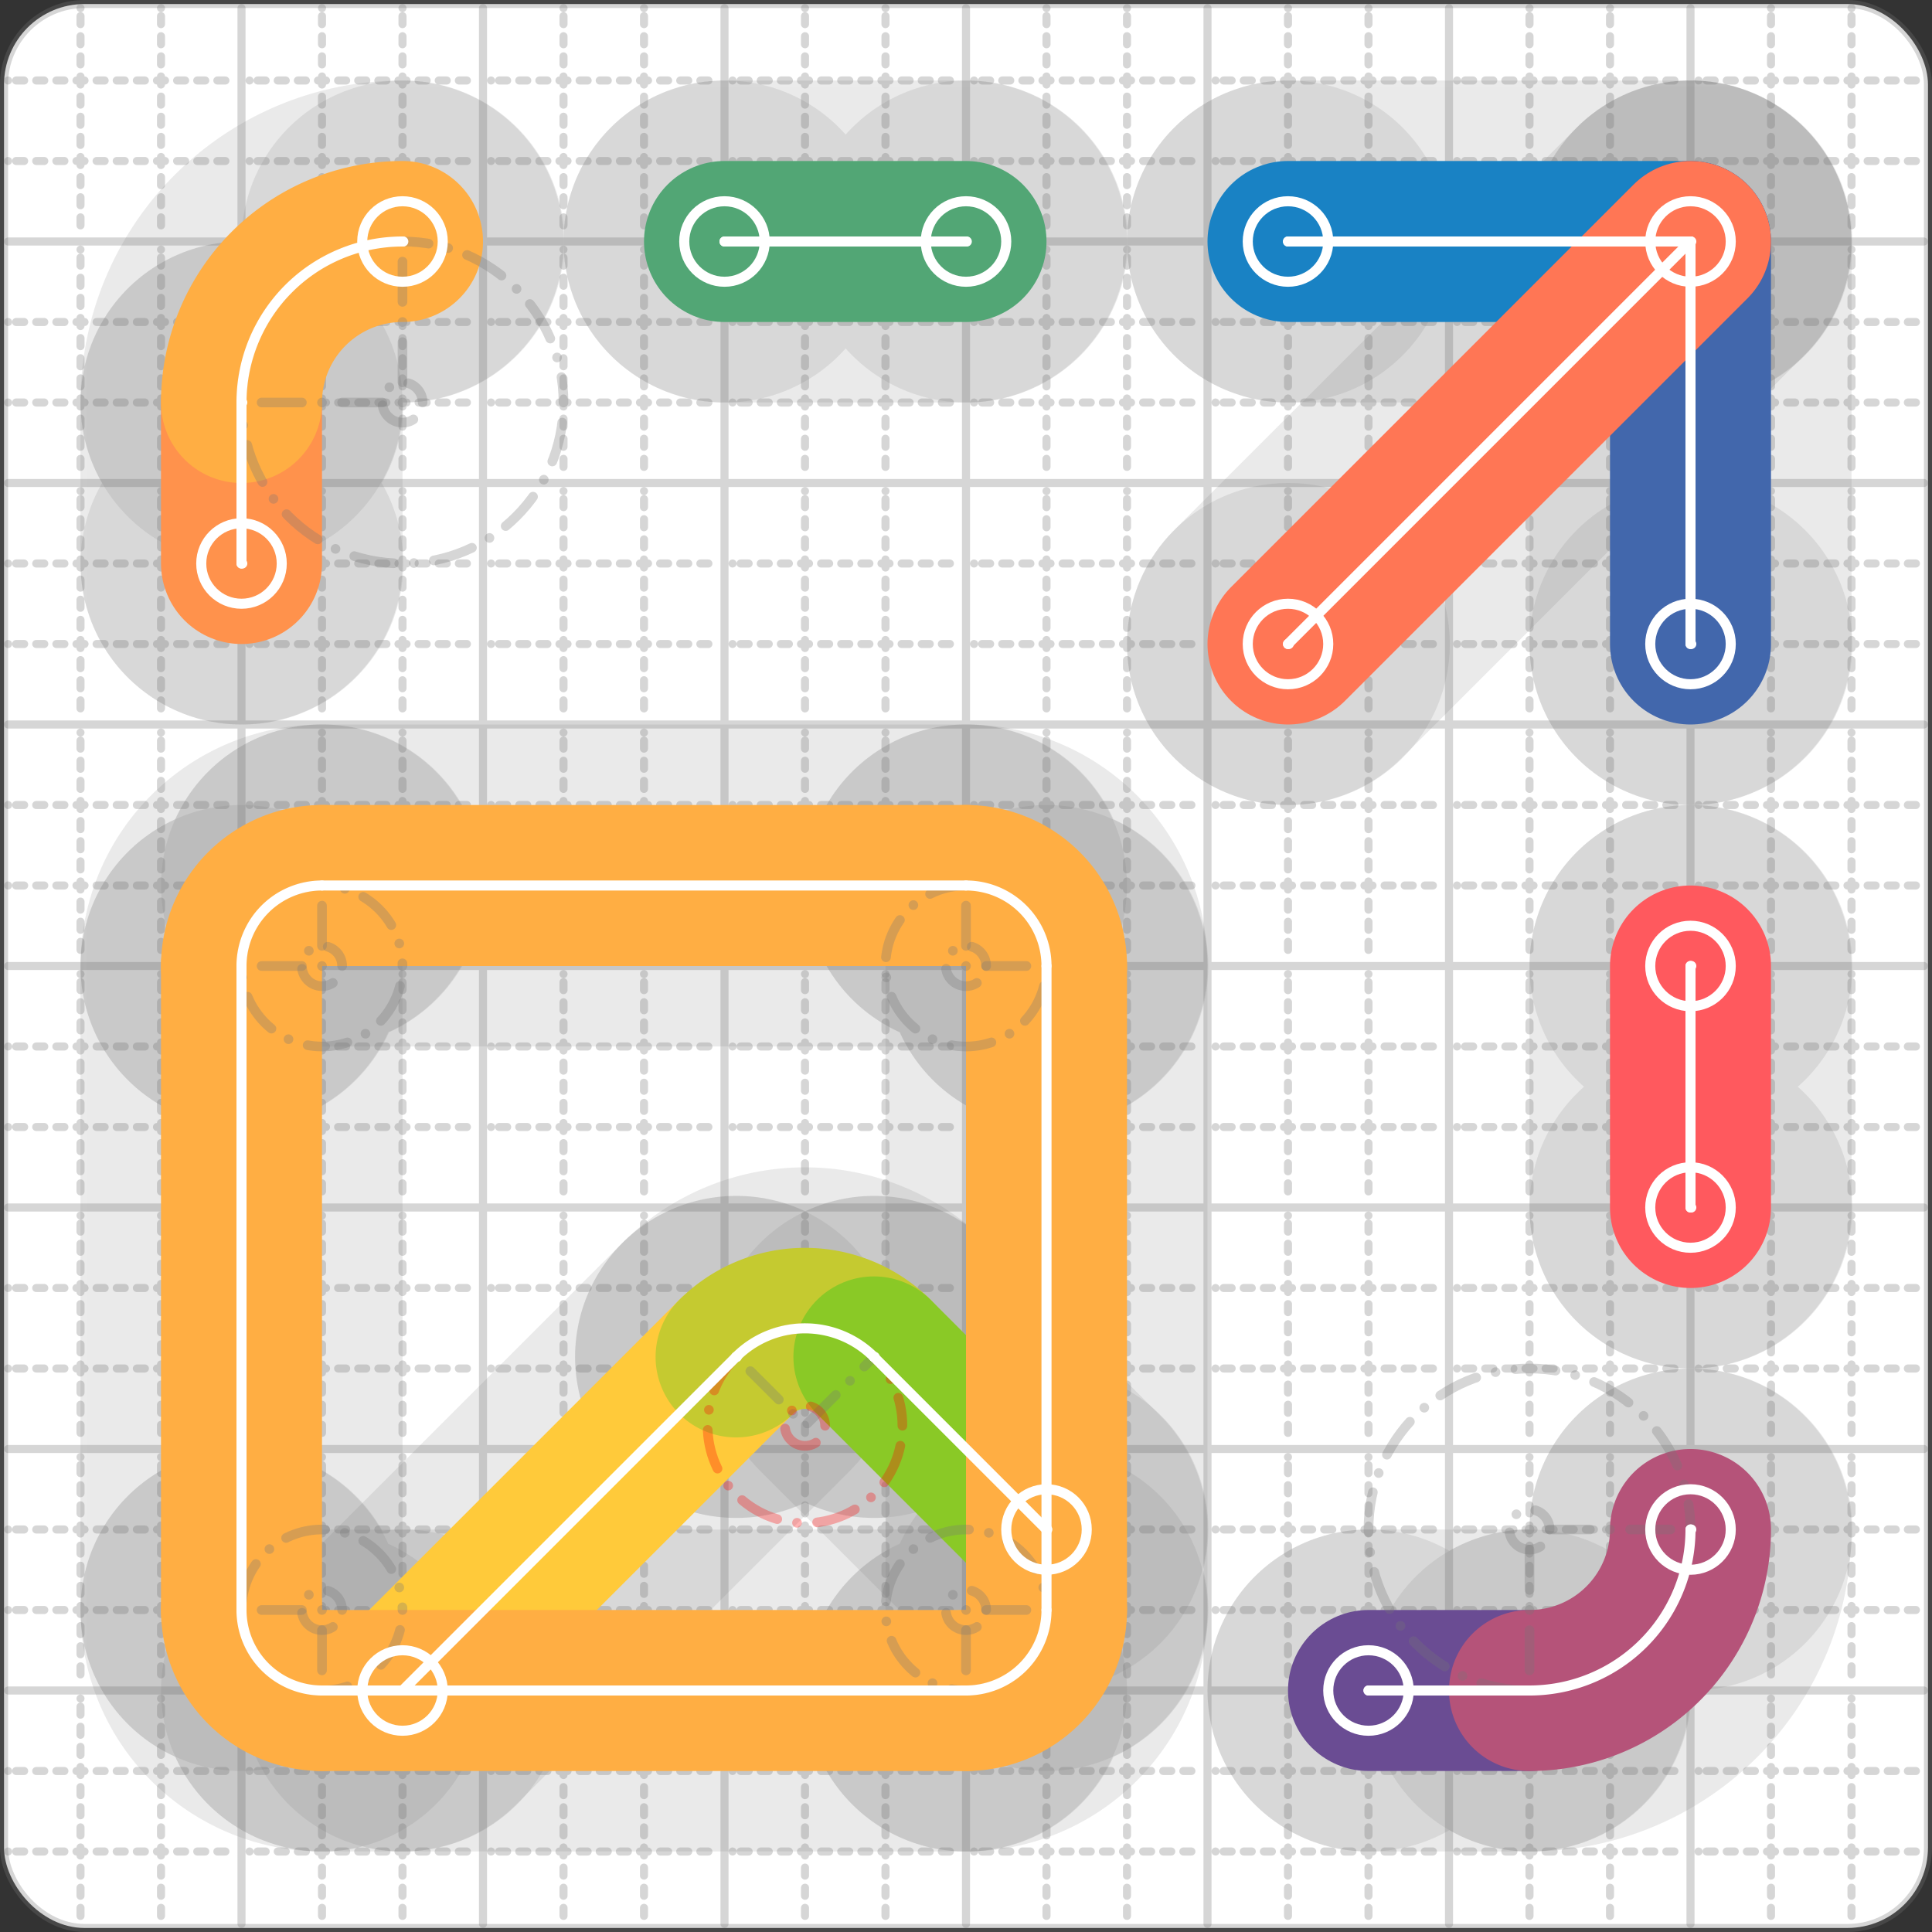 <svg xmlns="http://www.w3.org/2000/svg" width="24" height="24" viewBox="0 0 24 24" fill="none" stroke="currentColor" stroke-width="2" stroke-linecap="round" stroke-linejoin="round"><rect x="0" y="0" width="24" height="24" fill="#333333" stroke="none"/><style>
  @media screen and (prefers-color-scheme: light) {
    .svg-preview-grid-rect { fill: none }
  }
  @media screen and (prefers-color-scheme: dark) {
    .svg-preview-grid-rect { fill: none }
    .svg
    .svg-preview-grid-group,
    .svg-preview-radii-group,
    .svg-preview-shadow-mask-group,
    .svg-preview-shadow-group {
      stroke: #fff;
    }
  }
</style><g class="svg-preview-grid-group" stroke-linecap="butt" stroke-width="0.1" stroke="#777" stroke-opacity="0.3"><rect class="svg-preview-grid-rect" width="23.9" height="23.9" x="0.05" y="0.05" rx="1" fill="#fff"></rect><path stroke-dasharray="0 0.1 0.1 0.15 0.1 0.15 0.1 0.15 0.1 0.15 0.1 0.15 0.1 0.15 0.1 0.15 0.1 0.15 0.1 0.15 0.1 0.15 0.1 0.15 0 0.15" stroke-width="0.1" d="M0.1 1h23.8M1 0.1v23.8M0.1 2h23.8M2 0.1v23.8M0.1 4h23.8M4 0.1v23.8M0.1 5h23.8M5 0.1v23.8M0.1 7h23.8M7 0.1v23.8M0.1 8h23.8M8 0.1v23.8M0.1 10h23.8M10 0.1v23.8M0.1 11h23.8M11 0.1v23.8M0.1 13h23.8M13 0.1v23.8M0.1 14h23.8M14 0.1v23.8M0.1 16h23.8M16 0.1v23.8M0.1 17h23.8M17 0.1v23.8M0.1 19h23.8M19 0.1v23.8M0.1 20h23.8M20 0.1v23.8M0.1 22h23.8M22 0.1v23.8M0.1 23h23.8M23 0.1v23.8"></path><path d="M0.1 3h23.8M3 0.1v23.8M0.1 6h23.8M6 0.1v23.8M0.1 9h23.8M9 0.1v23.8M0.1 12h23.8M12 0.1v23.8M0.1 15h23.8M15 0.1v23.8M0.1 18h23.8M18 0.1v23.8M0.1 21h23.8M21 0.1v23.8"></path></g><g class="svg-preview-shadow-mask-group" stroke-width="4" stroke="#777" stroke-opacity="0.15"><mask id="svg-preview-shadow-mask-0" maskUnits="userSpaceOnUse" stroke-opacity="1" stroke-width="4" stroke="#000"><rect x="0" y="0" width="24" height="24" fill="#fff" stroke="none" rx="1"></rect><path d="M16 3h.01M21 3h.01M21 8h.01"></path></mask><mask id="svg-preview-shadow-mask-1" maskUnits="userSpaceOnUse" stroke-opacity="1" stroke-width="4" stroke="#000"><rect x="0" y="0" width="24" height="24" fill="#fff" stroke="none" rx="1"></rect><path d="M17 21h.01M19 21h.01M21 19h.01"></path></mask><mask id="svg-preview-shadow-mask-2" maskUnits="userSpaceOnUse" stroke-opacity="1" stroke-width="4" stroke="#000"><rect x="0" y="0" width="24" height="24" fill="#fff" stroke="none" rx="1"></rect><path d="M21 12h.01M21 15h.01"></path></mask><mask id="svg-preview-shadow-mask-3" maskUnits="userSpaceOnUse" stroke-opacity="1" stroke-width="4" stroke="#000"><rect x="0" y="0" width="24" height="24" fill="#fff" stroke="none" rx="1"></rect><path d="M21 3h.01M16 8h.01"></path></mask><mask id="svg-preview-shadow-mask-4" maskUnits="userSpaceOnUse" stroke-opacity="1" stroke-width="4" stroke="#000"><rect x="0" y="0" width="24" height="24" fill="#fff" stroke="none" rx="1"></rect><path d="M3 7h.01M3 5h.01M5 3h.01"></path></mask><mask id="svg-preview-shadow-mask-5" maskUnits="userSpaceOnUse" stroke-opacity="1" stroke-width="4" stroke="#000"><rect x="0" y="0" width="24" height="24" fill="#fff" stroke="none" rx="1"></rect><path d="M5 21h.01M9.144 16.856h.01M10.856 16.856h.01M13 19h.01"></path></mask><mask id="svg-preview-shadow-mask-6" maskUnits="userSpaceOnUse" stroke-opacity="1" stroke-width="4" stroke="#000"><rect x="0" y="0" width="24" height="24" fill="#fff" stroke="none" rx="1"></rect><path d="M9 3h.01M12 3h.01"></path></mask><mask id="svg-preview-shadow-mask-7" maskUnits="userSpaceOnUse" stroke-opacity="1" stroke-width="4" stroke="#000"><rect x="0" y="0" width="24" height="24" fill="#fff" stroke="none" rx="1"></rect><path d="M4 11h.01M12 11h.01M13 12h.01M13 20h.01M12 21h.01M4 21h.01M3 20h.01M3 12h.01"></path></mask></g><g class="svg-preview-shadow-group" stroke-width="4" stroke="#777" stroke-opacity="0.15"><path mask="url(#svg-preview-shadow-mask-0)" d="M 16 3 L 21 3"></path><path mask="url(#svg-preview-shadow-mask-0)" d="M 21 3 L 21 8"></path><path mask="url(#svg-preview-shadow-mask-1)" d="M 17 21 L 19 21"></path><path mask="url(#svg-preview-shadow-mask-1)" d="M 19 21 A2 2 0 0 0 21 19"></path><path mask="url(#svg-preview-shadow-mask-2)" d="M 21 12 L 21 15"></path><path mask="url(#svg-preview-shadow-mask-3)" d="M 21 3 L 16 8"></path><path mask="url(#svg-preview-shadow-mask-4)" d="M 3 7 L 3 5"></path><path mask="url(#svg-preview-shadow-mask-4)" d="M 3 5 A2 2 0 0 1 5 3"></path><path mask="url(#svg-preview-shadow-mask-5)" d="M 5 21 L 9.144 16.856"></path><path mask="url(#svg-preview-shadow-mask-5)" d="M 9.144 16.856 A1.21 1.21 0 0 1 10.856 16.856"></path><path mask="url(#svg-preview-shadow-mask-5)" d="M 10.856 16.856 L 13 19"></path><path mask="url(#svg-preview-shadow-mask-6)" d="M 9 3 L 12 3"></path><path mask="url(#svg-preview-shadow-mask-7)" d="M 4 11 L 12 11"></path><path mask="url(#svg-preview-shadow-mask-7)" d="M 12 11 A1 1 0 0 1 13 12"></path><path mask="url(#svg-preview-shadow-mask-7)" d="M 13 12 L 13 20"></path><path mask="url(#svg-preview-shadow-mask-7)" d="M 13 20 A1 1 0 0 1 12 21"></path><path mask="url(#svg-preview-shadow-mask-7)" d="M 12 21 L 4 21"></path><path mask="url(#svg-preview-shadow-mask-7)" d="M 4 21 A1 1 0 0 1 3 20"></path><path mask="url(#svg-preview-shadow-mask-7)" d="M 3 20 L 3 12"></path><path mask="url(#svg-preview-shadow-mask-7)" d="M 3 12 A1 1 0 0 1 4 11"></path><path d="M16 3h.01M21 3h.01M21 8h.01M17 21h.01M19 21h.01M21 19h.01M21 12h.01M21 15h.01M16 8h.01M3 7h.01M3 5h.01M5 3h.01M5 21h.01M9.144 16.856h.01M10.856 16.856h.01M13 19h.01M9 3h.01M12 3h.01M4 11h.01M12 11h.01M13 12h.01M13 20h.01M12 21h.01M4 21h.01M3 20h.01M3 12h.01"></path></g><g class="svg-preview-handles-group" stroke-width="0.12" stroke="#777" stroke-opacity="0.6"></g><g class="svg-preview-colored-path-group"><path d="M 16 3 L 21 3" stroke="#1982c4"></path><path d="M 21 3 L 21 8" stroke="#4267AC"></path><path d="M 17 21 L 19 21" stroke="#6a4c93"></path><path d="M 19 21 A2 2 0 0 0 21 19" stroke="#B55379"></path><path d="M 21 12 L 21 15" stroke="#FF595E"></path><path d="M 21 3 L 16 8" stroke="#FF7655"></path><path d="M 3 7 L 3 5" stroke="#ff924c"></path><path d="M 3 5 A2 2 0 0 1 5 3" stroke="#FFAE43"></path><path d="M 5 21 L 9.144 16.856" stroke="#ffca3a"></path><path d="M 9.144 16.856 A1.21 1.21 0 0 1 10.856 16.856" stroke="#C5CA30"></path><path d="M 10.856 16.856 L 13 19" stroke="#8ac926"></path><path d="M 9 3 L 12 3" stroke="#52A675"></path><path d="M 4 11 L 12 11" stroke="#FFAE43"></path><path d="M 12 11 A1 1 0 0 1 13 12" stroke="#FFAE43"></path><path d="M 13 12 L 13 20" stroke="#FFAE43"></path><path d="M 13 20 A1 1 0 0 1 12 21" stroke="#FFAE43"></path><path d="M 12 21 L 4 21" stroke="#FFAE43"></path><path d="M 4 21 A1 1 0 0 1 3 20" stroke="#FFAE43"></path><path d="M 3 20 L 3 12" stroke="#FFAE43"></path><path d="M 3 12 A1 1 0 0 1 4 11" stroke="#FFAE43"></path></g><g class="svg-preview-radii-group" stroke-width="0.12" stroke-dasharray="0 0.25 0.25" stroke="#777" stroke-opacity="0.3"><path d="M19 21 19 19 21 19"></path><circle cy="19" cx="19" r="0.25" stroke-dasharray="0"></circle><circle cy="19" cx="19" r="2"></circle><path d="M3 5 5 5 5 3"></path><circle cy="5" cx="5" r="0.25" stroke-dasharray="0"></circle><circle cy="5" cx="5" r="2"></circle><path d="M9.144 16.856 10 17.711 10.856 16.856"></path><circle cy="17.711" cx="10" r="0.25" stroke-dasharray="0" stroke="red"></circle><circle cy="17.711" cx="10" r="1.21" stroke="red"></circle><path d="M12 11 12 12 13 12"></path><circle cy="12" cx="12" r="0.25" stroke-dasharray="0"></circle><circle cy="12" cx="12" r="1"></circle><path d="M13 20 12 20 12 21"></path><circle cy="20" cx="12" r="0.25" stroke-dasharray="0"></circle><circle cy="20" cx="12" r="1"></circle><path d="M4 21 4 20 3 20"></path><circle cy="20" cx="4" r="0.25" stroke-dasharray="0"></circle><circle cy="20" cx="4" r="1"></circle><path d="M3 12 4 12 4 11"></path><circle cy="12" cx="4" r="0.25" stroke-dasharray="0"></circle><circle cy="12" cx="4" r="1"></circle></g><g class="svg-preview-control-path-marker-mask-group" stroke-width="1" stroke="#000"><mask id="svg-preview-control-path-marker-mask-0" maskUnits="userSpaceOnUse"><rect x="0" y="0" width="24" height="24" fill="#fff" stroke="none" rx="1"></rect><path d="M16 3h.01"></path><path d="M21 3h.01"></path></mask><mask id="svg-preview-control-path-marker-mask-1" maskUnits="userSpaceOnUse"><rect x="0" y="0" width="24" height="24" fill="#fff" stroke="none" rx="1"></rect><path d="M21 3h.01"></path><path d="M21 8h.01"></path></mask><mask id="svg-preview-control-path-marker-mask-2" maskUnits="userSpaceOnUse"><rect x="0" y="0" width="24" height="24" fill="#fff" stroke="none" rx="1"></rect><path d="M17 21h.01"></path><path d="M19 21h.01"></path></mask><mask id="svg-preview-control-path-marker-mask-3" maskUnits="userSpaceOnUse"><rect x="0" y="0" width="24" height="24" fill="#fff" stroke="none" rx="1"></rect><path d="M19 21h.01"></path><path d="M21 19h.01"></path></mask><mask id="svg-preview-control-path-marker-mask-4" maskUnits="userSpaceOnUse"><rect x="0" y="0" width="24" height="24" fill="#fff" stroke="none" rx="1"></rect><path d="M21 12h.01"></path><path d="M21 15h.01"></path></mask><mask id="svg-preview-control-path-marker-mask-5" maskUnits="userSpaceOnUse"><rect x="0" y="0" width="24" height="24" fill="#fff" stroke="none" rx="1"></rect><path d="M21 3h.01"></path><path d="M16 8h.01"></path></mask><mask id="svg-preview-control-path-marker-mask-6" maskUnits="userSpaceOnUse"><rect x="0" y="0" width="24" height="24" fill="#fff" stroke="none" rx="1"></rect><path d="M3 7h.01"></path><path d="M3 5h.01"></path></mask><mask id="svg-preview-control-path-marker-mask-7" maskUnits="userSpaceOnUse"><rect x="0" y="0" width="24" height="24" fill="#fff" stroke="none" rx="1"></rect><path d="M3 5h.01"></path><path d="M5 3h.01"></path></mask><mask id="svg-preview-control-path-marker-mask-8" maskUnits="userSpaceOnUse"><rect x="0" y="0" width="24" height="24" fill="#fff" stroke="none" rx="1"></rect><path d="M5 21h.01"></path><path d="M9.144 16.856h.01"></path></mask><mask id="svg-preview-control-path-marker-mask-9" maskUnits="userSpaceOnUse"><rect x="0" y="0" width="24" height="24" fill="#fff" stroke="none" rx="1"></rect><path d="M9.144 16.856h.01"></path><path d="M10.856 16.856h.01"></path></mask><mask id="svg-preview-control-path-marker-mask-10" maskUnits="userSpaceOnUse"><rect x="0" y="0" width="24" height="24" fill="#fff" stroke="none" rx="1"></rect><path d="M10.856 16.856h.01"></path><path d="M13 19h.01"></path></mask><mask id="svg-preview-control-path-marker-mask-11" maskUnits="userSpaceOnUse"><rect x="0" y="0" width="24" height="24" fill="#fff" stroke="none" rx="1"></rect><path d="M9 3h.01"></path><path d="M12 3h.01"></path></mask></g><g class="svg-preview-control-path-group" stroke="#fff" stroke-width="0.125"><path mask="url(#svg-preview-control-path-marker-mask-0)" d="M 16 3 L 21 3"></path><path mask="url(#svg-preview-control-path-marker-mask-1)" d="M 21 3 L 21 8"></path><path mask="url(#svg-preview-control-path-marker-mask-2)" d="M 17 21 L 19 21"></path><path mask="url(#svg-preview-control-path-marker-mask-3)" d="M 19 21 A2 2 0 0 0 21 19"></path><path mask="url(#svg-preview-control-path-marker-mask-4)" d="M 21 12 L 21 15"></path><path mask="url(#svg-preview-control-path-marker-mask-5)" d="M 21 3 L 16 8"></path><path mask="url(#svg-preview-control-path-marker-mask-6)" d="M 3 7 L 3 5"></path><path mask="url(#svg-preview-control-path-marker-mask-7)" d="M 3 5 A2 2 0 0 1 5 3"></path><path mask="url(#svg-preview-control-path-marker-mask-8)" d="M 5 21 L 9.144 16.856"></path><path mask="url(#svg-preview-control-path-marker-mask-9)" d="M 9.144 16.856 A1.21 1.21 0 0 1 10.856 16.856"></path><path mask="url(#svg-preview-control-path-marker-mask-10)" d="M 10.856 16.856 L 13 19"></path><path mask="url(#svg-preview-control-path-marker-mask-11)" d="M 9 3 L 12 3"></path><path d="M 4 11 L 12 11"></path><path d="M 12 11 A1 1 0 0 1 13 12"></path><path d="M 13 12 L 13 20"></path><path d="M 13 20 A1 1 0 0 1 12 21"></path><path d="M 12 21 L 4 21"></path><path d="M 4 21 A1 1 0 0 1 3 20"></path><path d="M 3 20 L 3 12"></path><path d="M 3 12 A1 1 0 0 1 4 11"></path></g><g class="svg-preview-control-path-marker-group" stroke="#fff" stroke-width="0.125"><path d="M16 3h.01M21 3h.01M21 3h.01M21 8h.01M17 21h.01M19 21h.01M19 21h.01M21 19h.01M21 12h.01M21 15h.01M21 3h.01M16 8h.01M3 7h.01M3 5h.01M3 5h.01M5 3h.01M5 21h.01M9.144 16.856h.01M9.144 16.856h.01M10.856 16.856h.01M10.856 16.856h.01M13 19h.01M9 3h.01M12 3h.01"></path><circle cx="16" cy="3" r="0.5"></circle><circle cx="21" cy="8" r="0.5"></circle><circle cx="17" cy="21" r="0.5"></circle><circle cx="21" cy="19" r="0.5"></circle><circle cx="21" cy="12" r="0.5"></circle><circle cx="21" cy="15" r="0.5"></circle><circle cx="21" cy="3" r="0.5"></circle><circle cx="16" cy="8" r="0.5"></circle><circle cx="3" cy="7" r="0.5"></circle><circle cx="5" cy="3" r="0.5"></circle><circle cx="5" cy="21" r="0.5"></circle><circle cx="13" cy="19" r="0.5"></circle><circle cx="9" cy="3" r="0.5"></circle><circle cx="12" cy="3" r="0.5"></circle></g><g class="svg-preview-handles-group" stroke-width="0.12" stroke="#FFF" stroke-opacity="0.3"></g></svg>